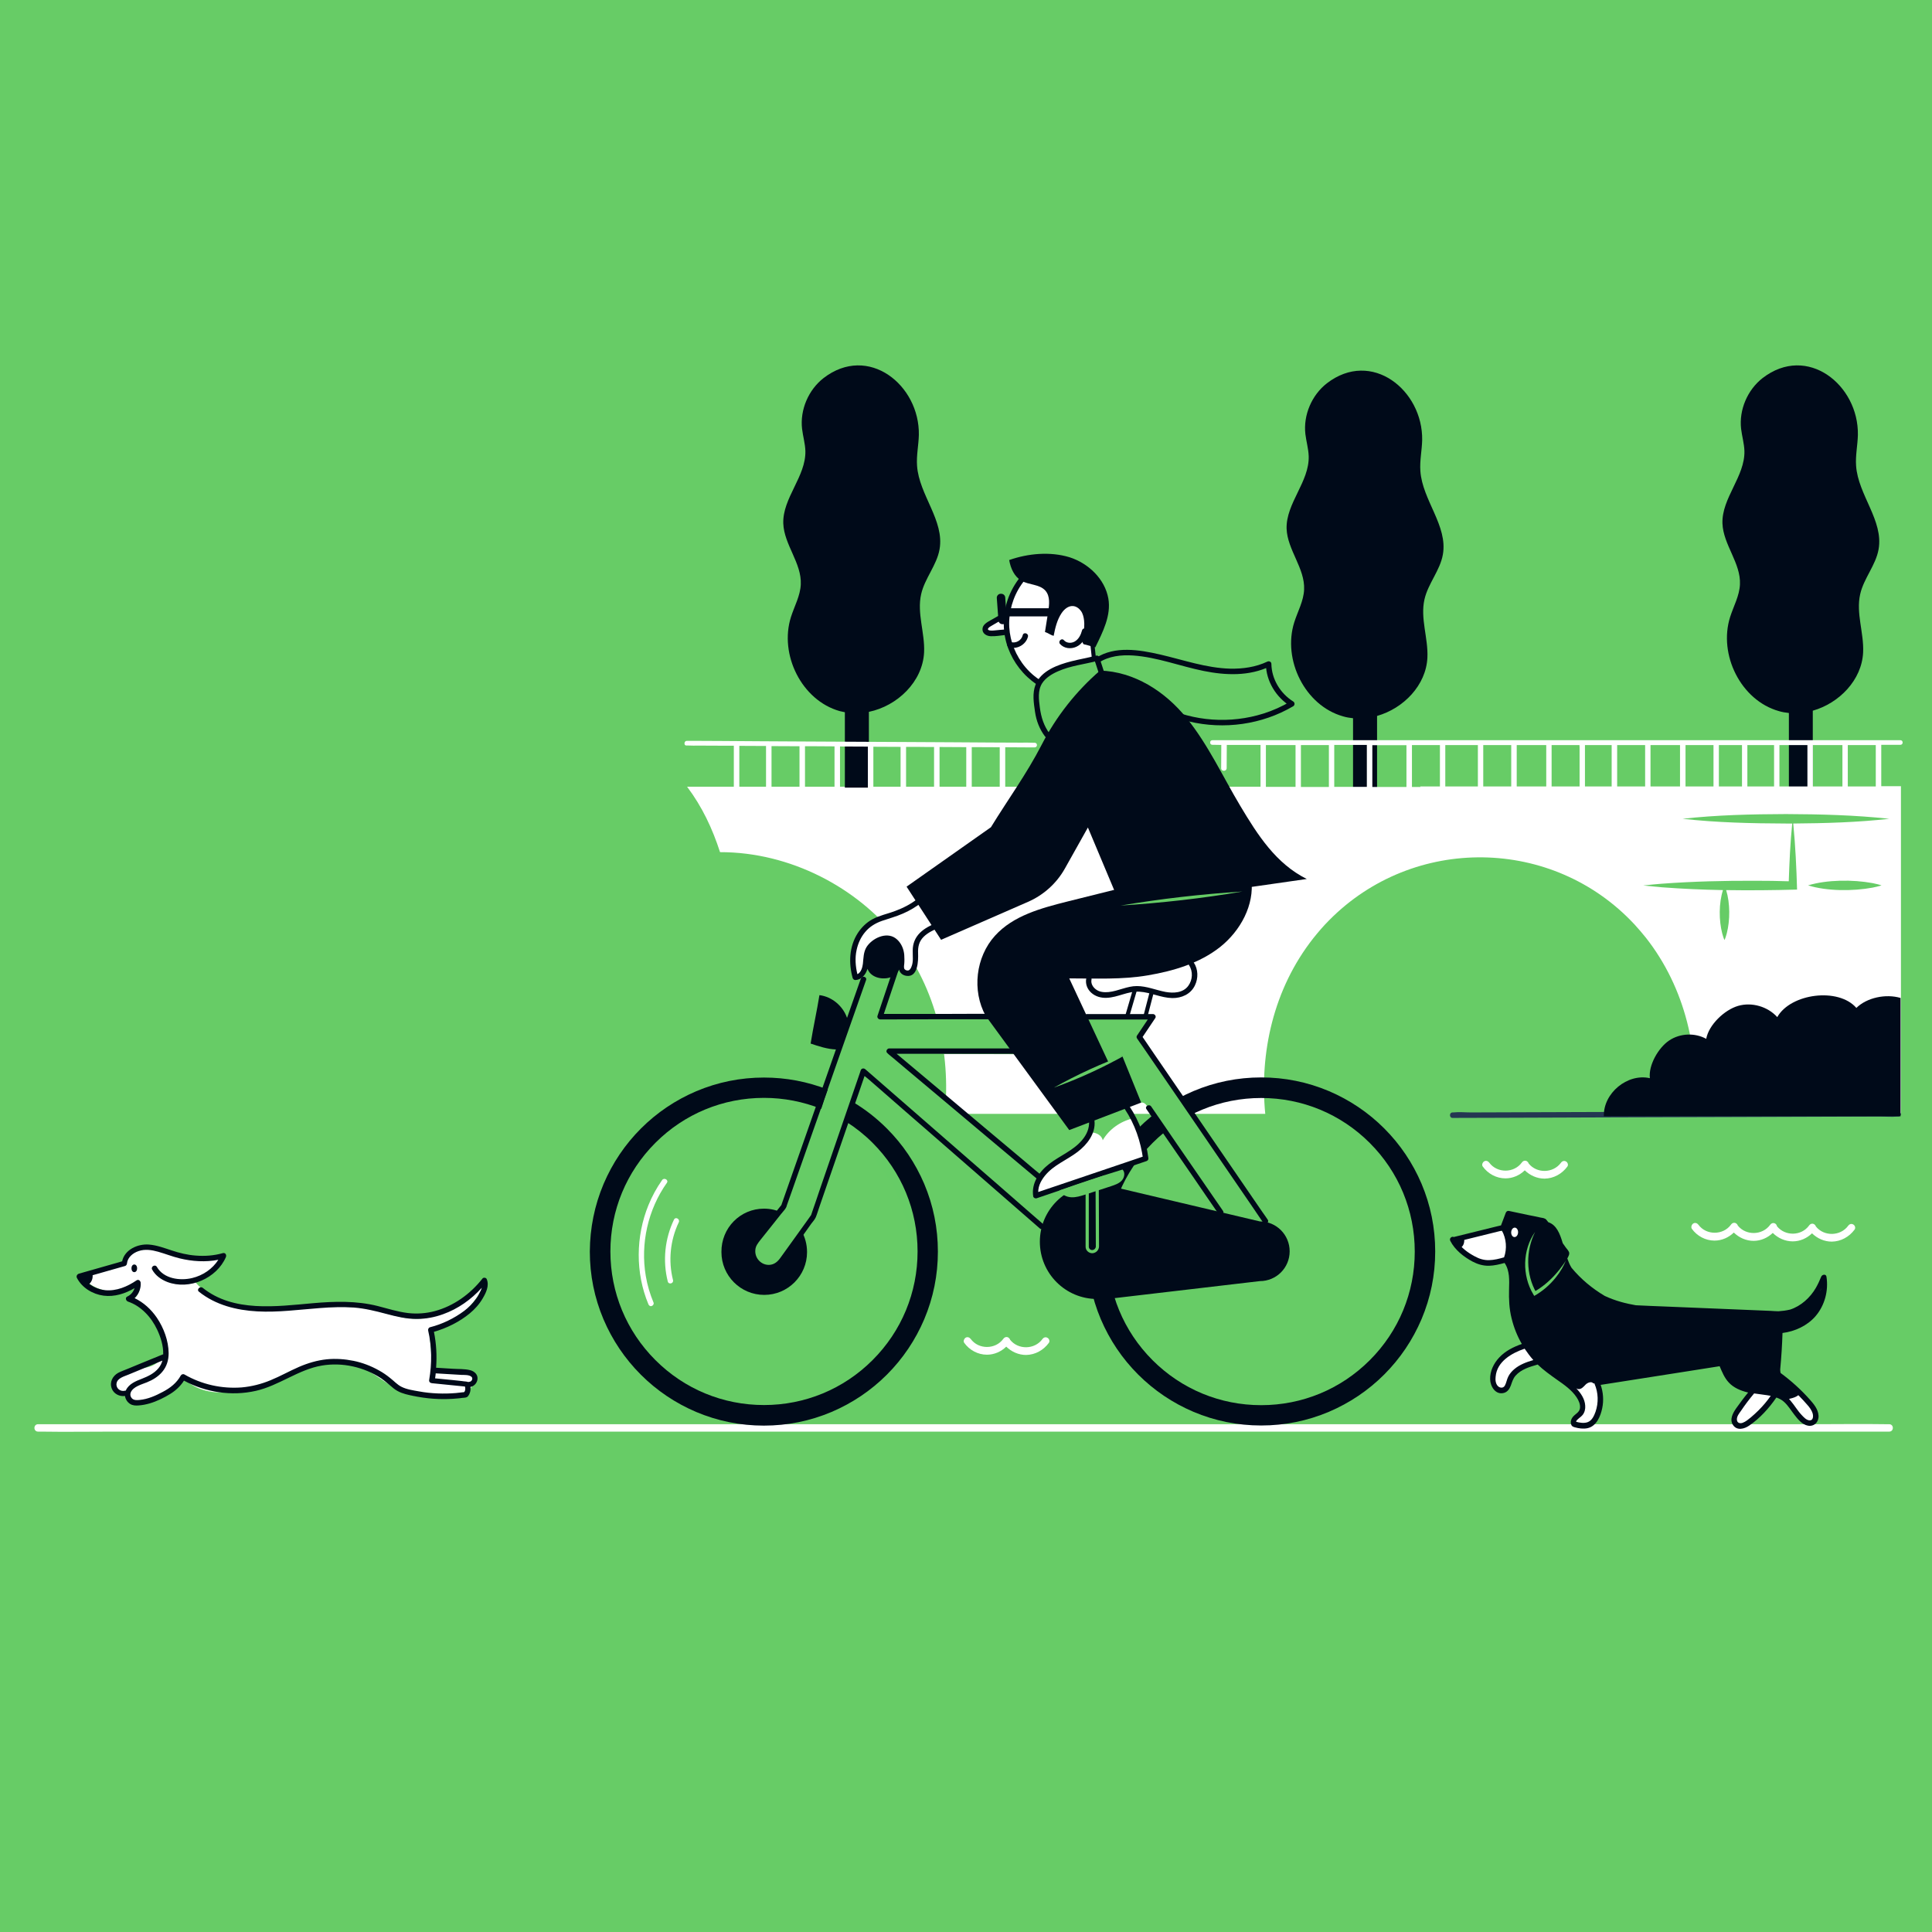 <?xml version="1.0" encoding="utf-8"?>
<!-- Generator: Adobe Illustrator 27.7.0, SVG Export Plug-In . SVG Version: 6.00 Build 0)  -->
<svg version="1.1" id="Layer_1" xmlns="http://www.w3.org/2000/svg" xmlns:xlink="http://www.w3.org/1999/xlink" x="0px" y="0px"
	 viewBox="0 0 1512 1512" style="enable-background:new 0 0 1512 1512;" xml:space="preserve">
<style type="text/css">
	.st0{fill:#67CC66;}
	.st1{fill:#000A19;}
	.st2{fill:#243752;}
	.st3{fill:#FFFFFF;}
	.st4{fill:#66CC66;}
</style>
<rect y="0" class="st0" width="1512" height="1512"/>
<g>
	<path class="st1" d="M1024.2,357c-0.2-5.8-1.9-11.5-2.6-17.3c-1.7-14.9,5-30.5,16.8-39.7c35-27,75.3,5.4,74.6,44.5
		c-0.2,8.1-2,16.1-1.4,24.2c1.6,22.8,21.6,42.8,17.6,65.3c-2.2,12.5-11.6,22.7-14.4,35.1c-3.4,14.9,3,30.3,2.3,45.5
		c-1,21.7-18.7,39.8-39.4,45.7v59h-18.8v-57.2c-2.7-0.3-5.3-0.7-7.9-1.5c-29.7-8.4-47.4-44.2-38.1-73.6c2.7-8.5,7.3-16.6,7.7-25.5
		c0.8-16.7-13.1-31.1-13.7-47.8C1006.4,393.8,1024.8,377,1024.2,357z"/>
</g>
<g>
	<g>
		<path class="st1" d="M1365.2,352.9c-0.2-5.8-1.9-11.5-2.6-17.3c-1.7-14.9,5-30.5,16.8-39.7c35-27,75.3,5.4,74.6,44.5
			c-0.2,8.1-2,16.1-1.4,24.2c1.6,22.8,21.6,42.8,17.6,65.3c-2.2,12.5-11.6,22.7-14.4,35.1c-3.4,14.9,3,30.3,2.3,45.5
			c-1,21.7-18.7,39.8-39.4,45.7v66.3H1400v-64.5c-2.7-0.3-5.3-0.7-7.9-1.5c-29.7-8.4-47.4-44.2-38.1-73.6c2.7-8.5,7.3-16.6,7.7-25.5
			c0.8-16.7-13.1-31.1-13.7-47.8C1347.4,389.7,1365.7,372.9,1365.2,352.9z"/>
		<g>
			<g>
				<path class="st2" d="M1485.6,869.5c-11.5,0-23,0.1-34.5,0.1c-27.8,0.1-55.6,0.2-83.4,0.3c-33.5,0.1-67,0.2-100.5,0.3
					c-29.1,0.1-58.3,0.2-87.4,0.3c-9.6,0-19.1,0.1-28.7,0.1c-4.4,0-9.3-0.5-13.7,0c-0.2,0-0.4,0-0.6,0c-2.7,0-2.7,4.3,0,4.3
					c11.5,0,23-0.1,34.5-0.1c27.8-0.1,55.6-0.2,83.4-0.3c33.5-0.1,67-0.2,100.5-0.3c29.1-0.1,58.3-0.2,87.4-0.3
					c9.6,0,19.1-0.1,28.7-0.1c4.4,0,9.3,0.5,13.7,0c0.2,0,0.4,0,0.6,0C1488.3,873.8,1488.3,869.5,1485.6,869.5L1485.6,869.5z"/>
			</g>
		</g>
		<path class="st3" d="M537.8,615.8c11.6,15.4,19.8,32.7,25.7,51.1c55.1-0.1,107.5,27.9,138.5,67.5c31,39.6,42,89.5,37.5,137.3h45.7
			h29.9h175.1c-4.6-47.8,6.4-97.7,37.5-137.3c3.9-4.9,8-9.7,12.5-14.2c66.1-66.9,175.1-65.5,239.1,3.4c3.1,3.4,6.1,6.9,8.9,10.4
			c31,39.6,42,89.5,37.5,137.3h162v-256h-15.4c0-1,0-1.9,0-2.9c0-9.8,0-19.7,0-29.5c0.2,0,0.4,0,0.5,0c4.8,0,9.7,0,14.5,0
			c2.3,0,2.3-3.6,0-3.6c-0.3,0-0.6,0-0.9,0c-7-0.1-14,0-20.9,0c-14.8,0-29.5,0-44.3,0c-20.5,0-41.1,0-61.6,0c-24.2,0-48.5,0-72.7,0
			c-26.2,0-52.3,0-78.5,0c-25.7,0-51.5,0-77.2,0c-23.6,0-47.2,0-70.8,0c-19.3,0-38.7,0-58,0c-13,0-26.1,0-39.1,0
			c-4.8,0-9.7,0-14.5,0c-2.3,0-2.3,3.6,0,3.6c0.3,0,0.6,0,0.9,0c2,0,4.1,0.1,6.1,0.1c0,6.1-0.1,12.1-0.1,18.2c0,2.7,4.2,2.7,4.3,0
			c0-6.1,0.1-12.1,0.1-18.2c3.5,0,7.1,0,10.6,0c5.3,0,10.5,0,15.8,0c0,1.3,0,2.6,0,3.9c0,9.6,0,19.2,0,28.8H815.1h-21.5H537.8z
			 M1013.9,586.8c0,9.7,0,19.3,0,29h-23.2c0-1,0-2.1,0-3.1c0-9.9,0-19.7,0-29.6c7.7,0,15.5,0,23.2,0
			C1013.9,584.3,1013.9,585.6,1013.9,586.8z M1069.7,586.8c0,9.7,0,19.3,0,29h-25.5c0-1.1,0-2.2,0-3.3c0-9.8,0-19.7,0-29.5
			c8.5,0,17,0,25.5,0C1069.7,584.3,1069.7,585.6,1069.7,586.8z M1100.7,586.2c0,9.9,0,19.8,0,29.7H1074c0-1.1,0-2.2,0-3.3
			c0-9.8,0-19.6,0-29.4c0.9,0,1.7,0,2.6,0c8,0,16.1,0,24.1,0C1100.7,584.1,1100.7,585.1,1100.7,586.2z M1156.6,586.2
			c0,9.8,0,19.5,0,29.3h-25.5c0-1.2,0-2.4,0-3.6c0-9.6,0-19.2,0-28.8c6.1,0,12.1,0,18.2,0c2.4,0,4.9,0,7.3,0
			C1156.6,584.1,1156.6,585.1,1156.6,586.2z M1182.7,586.2c0,9.8,0,19.5,0,29.3h-21.9c0-1.2,0-2.4,0-3.6c0-9.6,0-19.2,0-28.8
			c7.3,0,14.6,0,21.9,0C1182.7,584.1,1182.7,585.2,1182.7,586.2z M1210.1,586.2c0,9.8,0,19.5,0,29.3H1187c0-1.2,0-2.4,0-3.6
			c0-9.6,0-19.2,0-28.8c7.7,0,15.4,0,23.1,0C1210.1,584.1,1210.1,585.2,1210.1,586.2z M1236.2,586.2c0,9.8,0,19.5,0,29.3h-21.9
			c0-1.2,0-2.4,0-3.6c0-9.6,0-19.2,0-28.8c4.5,0,8.9,0,13.4,0c2.8,0,5.6,0,8.4,0C1236.2,584.1,1236.2,585.2,1236.2,586.2z
			 M1261.3,586.2c0,9.8,0,19.5,0,29.3h-20.9c0-1.2,0-2.4,0-3.6c0-9.6,0-19.2,0-28.8c7,0,13.9,0,20.9,0
			C1261.3,584.1,1261.3,585.1,1261.3,586.2z M1314.8,586.2c0,9.8,0,19.5,0,29.3h-23.1c0-1.2,0-2.4,0-3.6c0-9.6,0-19.2,0-28.8
			c4.4,0,8.8,0,13.3,0c3.3,0,6.6,0,9.8,0C1314.8,584.1,1314.8,585.2,1314.8,586.2z M1363.3,586.9c0,9.5,0,19,0,28.6h-18.1
			c0-1.2,0-2.4,0-3.6c0-9.6,0-19.2,0-28.8c6,0,12.1,0,18.1,0C1363.3,584.4,1363.3,585.6,1363.3,586.9z M1388.4,586.9
			c0,9.5,0,19.1,0,28.6h-20.9c0-1,0-1.9,0-2.9c0-9.8,0-19.7,0-29.5c2.7,0,5.4,0,8.2,0c4.2,0,8.5,0,12.7,0
			C1388.4,584.3,1388.4,585.6,1388.4,586.9z M1414.5,586.9c0,9.5,0,19,0,28.6h-21.9c0-1,0-1.9,0-2.9c0-9.8,0-19.7,0-29.5
			c7.3,0,14.6,0,21.9,0C1414.5,584.4,1414.5,585.6,1414.5,586.9z M1441.9,586.9c0,9.5,0,19.1,0,28.6h-23.1c0-1,0-1.9,0-2.9
			c0-9.8,0-19.7,0-29.5c5,0,9.9,0,14.9,0c2.7,0,5.5,0,8.2,0C1441.9,584.4,1441.9,585.6,1441.9,586.9z M1468,615.5h-21.9
			c0-1,0-1.9,0-2.9c0-9.8,0-19.7,0-29.5c7.3,0,14.6,0,21.9,0c0,1.3,0,2.6,0,3.9C1468,596.5,1468,606,1468,615.5z M1319.1,615.5
			c0-1.2,0-2.4,0-3.6c0-9.6,0-19.2,0-28.8c7.3,0,14.6,0,21.9,0c0,1.1,0,2.1,0,3.2c0,9.7,0,19.5,0,29.2H1319.1z M1265.6,615.5
			c0-1.2,0-2.4,0-3.6c0-9.6,0-19.2,0-28.8c7.3,0,14.6,0,21.9,0c0,1,0,2.1,0,3.1c0,9.8,0,19.5,0,29.3H1265.6z M1111.5,615.5l0.2,0.4
			h-6.7c0-1.3,0-2.6,0-4c0-9.6,0-19.2,0-28.8c7.3,0,14.6,0,21.9,0c0,1,0,2.1,0,3.1c0,9.8,0,19.5,0,29.3h-2.9H1111.5z M1018.1,615.8
			c0-1.1,0-2.2,0-3.3c0-9.8,0-19.6,0-29.4c7.3,0,14.6,0,21.9,0c0,1.3,0,2.5,0,3.8c0,9.7,0,19.3,0,29H1018.1z"/>
		<g>
			<path class="st4" d="M1286,693c4.9-0.6,9.8-1,14.6-1.4c24.4-1.8,48.8-2.4,73.2-2.3c8.7,0,17.4,0.1,26.1,0.4
				c0.5-15.1,1.2-30.2,2.7-45.2c-1.6,0-3.3,0-4.9,0c-27-0.1-54-0.7-80.9-3.7c26.8-3,53.9-3.6,80.9-3.7c27,0.1,54,0.8,80.9,3.7
				c-25,2.8-50.1,3.5-75.2,3.7c1.7,17.2,2.5,34.5,3,51.7c-18.5,0.5-37,0.7-55.5,0.4c3.2,10.4,3.1,23.7,0.5,33.8
				c-0.5,1.8-1,3.6-1.8,5.3c-0.8-1.7-1.3-3.5-1.8-5.3c-2.6-10.1-2.7-23.4,0.6-33.8c-15.9-0.3-31.9-1-47.8-2.2
				C1295.7,693.9,1290.8,693.5,1286,693z"/>
			<path class="st4" d="M1465.3,691.1c2.4,0.5,4.8,1,7.2,1.8c-2.4,0.8-4.8,1.3-7.2,1.8c-15.3,2.8-35.5,2.8-50.3-1.8
				C1429.9,688.4,1450.1,688.3,1465.3,691.1z"/>
		</g>
		<path class="st1" d="M1291.2,843.8c-1.2-10.1,6.6-23.8,15.1-29.5c8.5-5.7,20.1-6.2,29-1.3c2-11,14.3-22.7,25-25.8
			c10.7-3.1,23.1,0.5,30.6,8.8c10.5-18.6,47.9-23.4,61.9-7.2c8.3-8.1,23-11.2,34.6-7.8v92.6h-232.2
			C1254.6,855.6,1273.6,839.8,1291.2,843.8z"/>
	</g>
	<path class="st1" d="M630.3,352.9c-0.2-5.8-1.9-11.5-2.6-17.3c-1.7-14.9,5-30.5,16.8-39.7c35-27,75.3,5.4,74.6,44.5
		c-0.2,8.1-2,16.1-1.4,24.2c1.6,22.8,21.6,42.8,17.6,65.3c-2.2,12.5-11.6,22.7-14.4,35.1c-3.4,14.9,3,30.3,2.3,45.5
		c-1.1,23-20.9,42-43.2,46.6v59.3h-18.8v-59c-1.4-0.3-2.7-0.6-4.1-0.9c-29.7-8.4-47.4-44.2-38.1-73.6c2.7-8.5,7.3-16.6,7.7-25.5
		c0.8-16.7-13.1-31.1-13.7-47.8C612.4,389.7,630.8,372.9,630.3,352.9z"/>
	<path class="st3" d="M537.5,579.8c2.4,0,4.8,0,7.3,0c6.6,0,13.2,0.1,19.8,0.1c9.8,0.1,19.5,0.1,29.3,0.2
		c11.9,0.1,23.8,0.1,35.7,0.2c13.1,0.1,26.2,0.1,39.3,0.2c13.2,0.1,26.3,0.1,39.5,0.2c12.3,0.1,24.6,0.1,36.8,0.2
		c10.4,0.1,20.8,0.1,31.1,0.2c7.5,0,14.9,0.1,22.4,0.1c3.5,0,7.1-0.1,10.6,0.1c0.2,0,0.3,0,0.5,0c2.3,0,2.3,3.6,0,3.6
		c-2.4,0-4.8,0-7.3,0c-5.3,0-10.5-0.1-15.8-0.1c0,9.6,0,19.1,0,28.7c0,1.4,0,2.8,0,4.3c0,2.7-4.3,2.7-4.3,0c0-10,0-20,0-30
		c0-1,0-2,0-3c-7.3,0-14.6-0.1-21.9-0.1c0,9.6,0,19.2,0,28.8c0,1.4,0,2.8,0,4.3c0,2.7-4.3,2.7-4.3,0c0-10,0-20,0-30c0-1,0-2.1,0-3.1
		c-1,0-1.9,0-2.9,0c-6,0-12-0.1-18-0.1c0,9.7,0,19.3,0,29c0,1.4,0,2.8,0,4.3c0,2.7-4.3,2.7-4.3,0c0-10,0-20,0-30c0-1.1,0-2.2,0-3.3
		c-4.5,0-9,0-13.5-0.1c-2.8,0-5.6,0-8.4,0c0,9.6,0,19.1,0,28.7c0,1.4,0,2.8,0,4.3c0,2.7-4.3,2.7-4.3,0c0-10,0-20,0-30c0-1,0-2,0-3
		c-7.1,0-14.2-0.1-21.3-0.1c0,9.9,0,19.9,0,29.8c0,1.4,0,2.8,0,4.3c0,2.7-4.3,2.7-4.3,0c0-10,0-20,0-30c0-1.4,0-2.8,0-4.2
		c-0.4,0-0.7,0-1.1,0c-6.9,0-13.8-0.1-20.7-0.1c0,10,0,20,0,29.9c0,1.4,0,2.8,0,4.3c0,2.7-4.3,2.7-4.3,0c0-10,0-20,0-30
		c0-1.4,0-2.8,0-4.3c0,0,0,0,0,0c-4.8,0-9.7-0.1-14.5-0.1c-2.9,0-5.7,0-8.6,0c0,0.1,0,0.1,0,0.2c0,10,0,20,0,30c0,1.4,0,2.8,0,4.3
		c0,2.7-4.3,2.7-4.3,0c0-10,0-20,0-30c0-1.4,0-2.8,0-4.3c0-0.1,0-0.1,0-0.2c-7.3,0-14.6-0.1-21.9-0.1c0,0.1,0,0.2,0,0.2
		c0,10,0,20,0,30c0,1.4,0,2.8,0,4.3c0,2.7-4.3,2.7-4.3,0c0-10,0-20,0-30c0-1.4,0-2.8,0-4.3c0-0.1,0-0.2,0-0.3c-7,0-14-0.1-20.9-0.1
		c0,0.1,0,0.3,0,0.4c0,10,0,20,0,30c0,1.4,0,2.8,0,4.3c0,2.7-4.3,2.7-4.3,0c0-10,0-20,0-30c0-1.4,0-2.8,0-4.3c0-0.2,0-0.3,0-0.5
		c-1.3,0-2.6,0-3.9,0c-7.5,0-14.9-0.1-22.4-0.1c-3.5,0-7.1,0.1-10.6-0.1c-0.2,0-0.3,0-0.5,0C535.2,583.4,535.2,579.8,537.5,579.8z"
		/>
</g>
<path class="st4" d="M688.5,793.5l12.1-40.8l-19.9-0.4l-64.7,190.8l-23.4,25.8c-5.1,5.6-4.5,14.4,1.4,19.2l0,0
	c6.6,5.4,16.5,3.7,20.9-3.7l19.6-32.9l42.8-114.6l142.4,126.7l25.9-22L696,824.7l121.7,0.4l-33.9-29.4L688.5,793.5z"/>
<path class="st3" d="M1369.7,1111.5c-2.4,2.2-5.5,4.3-8.6,3.4c-3-1-4.3-4.7-3.7-7.8c0.6-3.1,2.7-5.7,4.7-8.1c2.8-3.5,5.7-7,8.5-10.4
	c1-1.3,2.2-2.6,3.9-2.8c1.5-0.2,2.9,0.8,4.2,1.6c1.4,0.9,7.2,2.4,7.9,3.6c1.1,2.1-2.2,4.9-3.4,6.5
	C1379,1102.5,1374.5,1107.2,1369.7,1111.5z"/>
<path class="st3" d="M1419.2,1103.8c1.4,2.6,2.5,6.2,0.4,8.4c-1.5,1.6-4.1,1.7-6.1,0.8s-3.5-2.6-5-4.2c-3.2-3.6-6.4-7.1-9.5-10.7
	c-0.4-0.5-0.9-1.1-0.7-1.8c0.1-0.3,0.4-0.5,0.6-0.7c4.5-3.6,6.9-7.3,11.9-2.9C1414.2,1095.8,1417,1099.7,1419.2,1103.8z"/>
<path class="st3" d="M1203.3,1064.7c-10.5,2-19.8,9.5-24,19.3c-0.4,1-0.8,2-1.5,2.7c-1.7,1.8-4.8,1.4-6.6-0.2
	c-1.8-1.6-2.5-4.2-2.7-6.6c-0.4-5.9,1.8-11.9,6.1-16c1.5-1.5,3.2-2.7,5-3.9c3-2.2,10-8.2,14-7.5
	C1197.5,1053.2,1201.1,1061.5,1203.3,1064.7z"/>
<path class="st3" d="M1252,1101.3c-1.4,7.1-6.8,13.5-13.8,15.1c-1.5,0.3-3.1,0.4-4.5-0.1s-2.7-1.8-2.9-3.3c-0.3-1.9,1.1-3.6,2.5-4.8
	c1.4-1.2,3.1-2.2,4.1-3.9c1.4-2.3,0.9-5.3-0.3-7.7s-3-4.4-4.4-6.7c-0.7-1.2-1.4-2.5-1.5-3.8c-0.2-2.3,1.3-4.5,2.9-6.1
	c4.1-4.1,11-4.7,14.2,0.9C1251.6,1086.8,1253.4,1094.6,1252,1101.3z"/>
<path class="st3" d="M1178.9,982.1c-0.3,1.2-0.7,2.4-1.6,3.1c-0.8,0.6-1.8,0.8-2.7,1c-7.2,1.3-14.7,1.4-21.5-1
	c-6.9-2.5-12.9-7.6-16-14.2c0,0,29.9-7.5,32.7-8C1181.1,961.2,1181.2,972.8,1178.9,982.1z"/>
<path class="st3" d="M152,1002.3c10.5-3.3,19.4-11.5,23.6-21.7c-7.7,7.1-19.8,6.1-29.8,2.9c-10-3.2-19.9-8-30.3-7.2
	c-8.1,0-12.8,3.5-17.9,9.1c-1.4,1.5-2.8,3-4.5,4.1c-1.8,1.2-4,1.8-6.1,2.4c-2.3,0.6-22.1,8.6-23.9,6.2c10.5,13.8,32.4,17,46.3,6.7
	c0.9,5.6-2.5,11.6-7.8,13.7c9.3,5.4,18.9,11.3,24.3,20.5c5.4,9.3,4.6,23.1-4.6,28.7c-5,3.1-11.3,3.1-17.1,4s-12.2,3.7-14,9.4
	s5.7,12.5,10,8.5c-3.9,5.1,5.7,9.8,12,8.5c12.4-2.6,24-9.2,32.6-18.6c16.8,16.1,44.3,10.6,65.9,1.7s44.8-20.4,66.9-13.2
	c14.8,4.8,26,17.3,40.7,22.6c8.3,3,17.4,3.4,26.2,3.5c6.2,0,12.7-0.2,18.2-3.1c5.5-2.8,9.9-9,8.6-15.1c-10.9-1.4-21.8-2.8-32.6-4.3
	c-0.7-7.5-1.4-15-2.1-22.5c-0.2-2.4-0.4-5.1,0.8-7.2c1.6-2.8,5-3.9,8.1-5c15.1-5.5,27.7-17.7,33.6-32.7
	c-14.1,13.1-30,26.1-49.2,27.7c-14.8,1.2-29-5.1-43.5-8c-23.7-4.7-48.1,0-72.3,0.4C189.9,1024.5,167.1,1021.2,152,1002.3z"/>
<path class="st1" d="M597.9,945.9c5,0,9.7,1.1,14,3.1c-0.1,0.1-0.2,0.2-0.3,0.3c0,0.1-0.1,0.1-0.1,0.2c-0.6-0.4-1.5-0.4-2.1,0.3
	c-3.7,4.2-7.5,8.2-10.9,12.7c-2,2.6-4,5.4-5.3,8.5c-1.3,1.6-2.2,3.3-2.5,5.4c-0.1,0.4-0.1,0.8-0.1,1.3c-1.3,4.5,0.7,9.7,4.7,11.7
	c1.3,1.2,2.8,2,4.5,2.5c0.5,0.4,1.1,0.6,1.6,0.4c0,0,0.1,0,0.1,0c1.7,0.1,3.4-0.1,5.2-1c0.5-0.2,0.8-0.8,0.9-1.4
	c0.7-0.5,1.4-1,2-1.6c0,0,0.1,0,0.1-0.1c0.2-0.1,0.5-0.2,0.7-0.4c0.2-0.2,0.5-0.5,0.7-0.7c2.8-2.5,5-5.5,6.9-8.6
	c0.3-0.5,0.3-1,0.2-1.4c0.6-0.8,1.2-1.5,1.8-2.3c0.9-1.1,1.8-2.2,2.7-3.3c0.5-0.7,0.5-1.4,0.3-2c1.3-1.5,2.6-3,3.8-4.5
	c0.5-0.6,0.5-1.3,0.3-1.9c2.9,4.9,4.5,10.7,4.5,16.8c0,18.5-15,33.5-33.5,33.5c-18.5,0-33.5-15-33.5-33.5
	C564.4,960.9,579.4,945.9,597.9,945.9z"/>
<g>
	<path class="st4" d="M690.9,902.3c12.7,14.3,21.6,31.7,26.3,50.2c4.7,18.7,5.1,38.3,1.1,57.2c-2.2,10.5-6,20.7-11.1,30.2
		c-2.6,4.8-9.9,0.5-7.3-4.3c8.4-15.7,12.5-33.3,12.7-51c0.1-17.6-3.6-35.4-11.2-51.2c-4.3-9.1-9.9-17.6-16.5-25.1
		c-1.5-1.7-1.7-4.3,0-6C686.5,900.7,689.4,900.6,690.9,902.3L690.9,902.3z"/>
</g>
<g>
	<g>
		<g>
			<path class="st3" d="M29.8,1114.6c13,0,26,0,39,0c35,0,70.1,0,105.1,0c52.1,0,104.3,0,156.4,0c63.2,0,126.4,0,189.5,0
				c69.7,0,139.3,0,209,0c69.8,0,139.7,0,209.5,0c65.6,0,131.1,0,196.7,0c55,0,110.1,0,165.1,0c39.9,0,79.7,0,119.6,0
				c18.7,0,37.5-0.3,56.3,0c0.8,0,1.6,0,2.5,0c3.8,0,3.8,5.8,0,5.8c-13,0-26,0-39,0c-35,0-70.1,0-105.1,0c-52.1,0-104.3,0-156.4,0
				c-63.2,0-126.4,0-189.5,0c-69.7,0-139.3,0-209,0c-69.8,0-139.7,0-209.5,0c-65.6,0-131.1,0-196.7,0c-55,0-110.1,0-165.1,0
				c-39.9,0-79.7,0-119.6,0c-18.7,0-37.5,0.3-56.3,0c-0.8,0-1.6,0-2.5,0C26,1120.4,26,1114.6,29.8,1114.6L29.8,1114.6z"/>
		</g>
	</g>
	<path class="st4" d="M878.8,863.5c3.4,5.4,6.2,11.1,8.3,17.1c-4.8,1.2-9.1,3.8-13.2,6.5c-4.1,2.7-7.7,6.5-9.4,11.1
		c-1.6-2.2-3-3.7-5.2-5.3c-2.2-1.7-4.9-2.7-7.6-2.3c3.3-6.1,3.4-13.6,0.7-19.9c1.5-0.2,3.6-1.5,5-2.1
		C864.4,866,872.5,867.5,878.8,863.5z"/>
	<g>
		<path class="st1" d="M472.4,926.5c6.9-16.2,16.7-30.8,29.2-43.3c12.5-12.5,27.1-22.3,43.3-29.2c16.8-7.1,34.6-10.7,53-10.7
			c17.3,0,34,3.2,49.9,9.4c-1.8,5-3.5,10-5.1,15.1c-14.1-5.6-29.2-8.6-44.8-8.6c-32.1,0-62.3,12.5-85,35.2
			c-22.7,22.7-35.2,52.9-35.2,85c0,32.1,12.5,62.3,35.2,85c22.7,22.7,52.9,35.2,85,35.2c32.1,0,62.3-12.5,85-35.2
			c22.7-22.7,35.2-52.9,35.2-85c0-32.1-12.5-62.3-35.2-85c-6.3-6.3-13.2-11.8-20.6-16.5l5.3-15.4c9.6,5.7,18.5,12.7,26.5,20.7
			c12.5,12.5,22.3,27.1,29.2,43.3c7.1,16.8,10.7,34.6,10.7,53c0,18.4-3.6,36.2-10.7,53c-6.9,16.2-16.7,30.8-29.2,43.3
			c-12.5,12.5-27.1,22.3-43.3,29.2c-16.8,7.1-34.6,10.7-53,10.7c-18.4,0-36.2-3.6-53-10.7c-16.2-6.9-30.8-16.7-43.3-29.2
			c-12.5-12.5-22.3-27.1-29.2-43.3c-7.1-16.8-10.7-34.6-10.7-53C461.7,961.1,465.3,943.3,472.4,926.5z"/>
	</g>
	<g>
		<g>
			<path class="st1" d="M934,1104.9c-16.2-6.9-30.8-16.7-43.3-29.2c-12.5-12.5-22.3-27.1-29.2-43.3c-7.1-16.8-10.7-34.6-10.7-53
				c0-18.4,3.6-36.2,10.7-53c6.9-16.2,16.7-30.8,29.2-43.3c12.5-12.5,27.1-22.3,43.3-29.2c16.8-7.1,34.6-10.7,53-10.7
				s36.2,3.6,53,10.7c16.2,6.9,30.8,16.7,43.3,29.2c12.5,12.5,22.3,27.1,29.2,43.3c7.1,16.8,10.7,34.6,10.7,53
				c0,18.4-3.6,36.2-10.7,53c-6.9,16.2-16.7,30.8-29.2,43.3c-12.5,12.5-27.1,22.3-43.3,29.2c-16.8,7.1-34.6,10.7-53,10.7
				S950.8,1112,934,1104.9z M902,894.5c-22.7,22.7-35.2,52.9-35.2,85c0,32.1,12.5,62.3,35.2,85c22.7,22.7,52.9,35.2,85,35.2
				c32.1,0,62.3-12.5,85-35.2c22.7-22.7,35.2-52.9,35.2-85c0-32.1-12.5-62.3-35.2-85c-22.7-22.7-52.9-35.2-85-35.2
				C954.9,859.3,924.7,871.8,902,894.5z"/>
		</g>
	</g>
	<g>
		<path class="st3" d="M810.1,935.4c2.6-11.2,10.8-20.3,20.3-26.6c4.6-3.1,9.6-5.7,13.9-9.1s8.1-8,9.3-13.4c4-0.2,8.7,2.1,9.4,6.1
			c4.8-8.5,13.9-14.9,23.5-17.1c5.1,9.8,8.8,20.2,9.5,31.3C867.6,915.1,838,925,810.1,935.4z"/>
	</g>
	<g>
		<path class="st3" d="M722.9,700.2c-7.7,8.1-18.9,11.7-29.3,15.9c-10.3,4.3-21.1,10.4-25.2,20.8c-2.8,7.1-2,15-0.5,22.5
			c0.4,1.7,0.8,3.4,1.9,4.7c1.1,1.3,3.1,2,4.6,1.2c2.6-6.8,2.4-14.5,5.1-21.3c2.6-6.8,10.1-12.9,16.8-10.2c3.7,1.5,6,5.3,7.1,9.2
			c1.1,3.9,1.1,7.9,1.7,11.9c0.3,1.9,0.8,3.9,2.3,5c3,2.3,7.5-0.6,8.6-4.2c1.1-3.6,0.2-7.5,0.3-11.2c0.2-9.9,8.7-19,18.5-20
			C729.2,717.6,725.7,708.7,722.9,700.2z"/>
	</g>
	<g>
		<path class="st3" d="M800.8,451.3c-4.8,5.2-8.4,11.4-10.5,18.2c-1,3.3-1.7,6.9-3.8,9.7c-2.2,2.9-5.7,4.4-8.7,6.4c-3,2-6,5-5.9,8.6
			c4.8,1.4,10,1.7,14.9,1c2.8,7.1,5.8,14.3,9.7,20.9c3.9,6.6,8.8,12.7,15.2,16.8c12.5-9.4,27.9-15.3,43.4-17.3
			c-2.1-11.6,2.2-24.3-0.7-35.7c-2.7-10.7-11-19.4-20.9-24.3C823.6,450.8,811.8,450.5,800.8,451.3z"/>
	</g>
	<g>
		<path class="st4" d="M846.8,797.9c-0.4-0.8-0.9-1.5-1.3-2.3h56.2c-3,5.8-6.5,11.4-10.6,16.6c-1.3,1.6,13.6,19.4,15.2,21.4
			c3.7,4.6,39.7,58.4,57.4,82.5c10.2,13.8,19.9,28,29.1,42.6c-6.7,2.2-14,1.4-21,0.6c-3-0.4-6.1-0.7-8.8-2.3
			c-2.5-1.5-4.4-3.8-6.1-6.1c-8.1-10.6-15.8-21.5-23.1-32.6c-11.7-17.8-22.7-36.4-36.2-52.9c-0.6-0.8-1.3-1.6-2.2-2.1
			c-0.8-0.4-1.6-0.5-2.4-0.5c-13.6-1.1-26,6.7-37.4,14.2c0.1-0.1,1.8-11.7,2.1-13.2c1.3-5.2,1.9-10.8,2.2-16.1
			c0.8-17.4-5.6-34.3-13.3-49.9L846.8,797.9z"/>
	</g>
	<g>
		<g>
			<path class="st1" d="M860.9,524.8c-18.8,16.2-34.4,36.1-45.7,58.1c-11.8,22.9-26.2,42.5-39.7,64.5l-66,46.5l27,41.6l68-29.7
				c12.2-5.3,22.4-14.5,28.9-26.1l18-32.1l25.7,61.2l145.6-20.9c-24.1-12-38.3-34.2-52.1-57.3s-25.1-47.8-42-68.7
				C911.8,541.1,887.7,525.6,860.9,524.8z"/>
		</g>
		<g>
			<path class="st1" d="M789.8,438.3c1.1,6.4,4,13,9.6,16.2c5.9,3.4,14.1,2.6,18.7,7.7c3.9,4.4,3.1,11,2.2,16.7
				c-0.8,5.2-1.7,10.4-2.5,15.7c2.4,0.7,4.3,2.4,6.8,3c1.2-6.2,2.7-12.6,6.3-17.9c2-2.9,5.1-5.6,8.7-5.4c2.6,0.1,4.9,1.8,6.4,3.9
				s2.1,4.8,2.4,7.3c0.4,3.5,0.1,7.1-0.7,10.6c-0.7,2.7-1.6,6.1,0.4,8.1c2.9,0.5,6.2,1.8,9.1,2.4c5.9-12,12.5-25,10.2-38.2
				c-2.7-15.3-15.6-27.6-30.4-32.3C821.9,431.5,804.5,433.1,789.8,438.3z"/>
		</g>
		<g>
			<g>
				<path class="st1" d="M802.1,453.9c-7.6,9.1-11.9,20.8-12.3,32.7c-0.3,11.5,3.3,22.7,10,32.1c3.7,5.2,8.3,9.7,13.6,13.2
					c2.3,1.5,0.1,5.2-2.1,3.7c-10.3-6.9-18.1-16.9-22.4-28.5c-4.4-12-4.4-25.3-0.4-37.4c2.3-6.9,5.9-13.2,10.5-18.8
					C800.8,448.8,803.8,451.8,802.1,453.9L802.1,453.9z"/>
			</g>
		</g>
		<g>
			<g>
				<path class="st1" d="M788.3,483.1c-2.6,1.3-5.2,2.6-7.8,4c-1.4,0.8-2.7,1.6-4.1,2.4c-1,0.6-2.2,1.2-2.9,2.1
					c-1.7,2.3,3.6,1.9,4.5,1.8c3-0.3,6.1-0.6,9.1-0.8c2.7-0.3,2.7,4,0,4.3c-3.8,0.4-7.9,1.2-11.8,1c-3.1-0.1-6.5-2-6.4-5.5
					c0-3.5,3.6-5.4,6.2-6.9c3.6-2.1,7.2-4.1,11-5.9C788.6,478.3,790.8,482,788.3,483.1L788.3,483.1z"/>
			</g>
		</g>
		<g>
			<g>
				<path class="st1" d="M790.8,502.4c4.1,1.4,8.6-1.1,9.6-5.3c0.6-2.7,4.7-1.5,4.1,1.1c-1.5,6.3-8.7,10.4-14.9,8.3
					C787.1,505.7,788.2,501.6,790.8,502.4L790.8,502.4z"/>
			</g>
		</g>
		<g>
			<g>
				<path class="st1" d="M850.9,494.5c-1.2,4.8-3.9,9.6-8.6,11.7c-4.2,1.9-9.5,1.4-12.7-2.2c-1.8-2,1.2-5,3-3
					c2.1,2.4,5.7,2.6,8.4,1.1c3.2-1.8,4.9-5.3,5.8-8.7C847.5,490.7,851.6,491.9,850.9,494.5L850.9,494.5z"/>
			</g>
		</g>
		<g>
			<path class="st1" d="M785.1,488.5l-0.4,0c-1.7,0.1-3.2-1.2-3.3-2.9l-1.3-17.6c-0.1-1.7,1.2-3.2,2.9-3.3l0.4,0
				c1.7-0.1,3.2,1.2,3.3,2.9l1.3,17.6C788.1,486.9,786.8,488.4,785.1,488.5z"/>
		</g>
		<g>
			<g>
				<line class="st1" x1="784.4" y1="479.1" x2="823.7" y2="479.1"/>
			</g>
			<g>
				<g>
					<path class="st1" d="M784.4,476c11.5,0,22.9,0,34.4,0c1.6,0,3.3,0,4.9,0c4.1,0,4.1,6.4,0,6.4c-11.5,0-22.9,0-34.4,0
						c-1.6,0-3.3,0-4.9,0C780.3,482.3,780.3,476,784.4,476L784.4,476z"/>
				</g>
			</g>
		</g>
		<g>
			<g>
				<path class="st1" d="M817.8,576.3c-4.3-5.7-6.8-12.3-7.8-19.3c-1-6.9-2.2-14.4,0.4-21.1c4.3-11.1,17.6-15.7,28.1-18.4
					c6.4-1.6,12.9-2.7,19.3-4.4c1.2-0.3,2.3,0.4,2.6,1.5c1.4,4.3,2.8,8.6,4.2,12.9c0.9,2.6-3.2,3.7-4.1,1.1
					c-1.4-4.3-2.8-8.6-4.2-12.9c0.9,0.5,1.7,1,2.6,1.5c-10.3,2.7-21.2,3.8-31,8.2c-4.6,2-9.5,5-12.3,9.3c-3.6,5.7-2.6,12.8-1.8,19.1
					c1,7.5,3.1,14.2,7.6,20.3C823.1,576.4,819.4,578.5,817.8,576.3L817.8,576.3z"/>
			</g>
		</g>
		<g>
			<g>
				<path class="st1" d="M856.4,503.2c0.4,3.7,0.8,7.4,1.2,11.1c0.2,2-3,2-3.2,0c-0.4-3.7-0.8-7.4-1.2-11.1
					C853,501.1,856.2,501.2,856.4,503.2L856.4,503.2z"/>
			</g>
		</g>
		<g>
			<g>
				<path class="st1" d="M857.7,514.9c14.8-9.6,33.9-6.4,50.1-2.7c18.2,4.2,36.1,10.6,54.9,11.1c10,0.2,20-1.2,29.1-5.5
					c1.4-0.7,3.2,0.1,3.2,1.8c0.2,11.9,7,23.1,17.1,29.4c1.3,0.8,1.4,2.8,0,3.7c-24.4,14.4-54.2,18.5-81.7,11.9
					c-7.8-1.9-15.4-4.6-22.7-8.2c-2.5-1.2-0.3-4.9,2.1-3.7c24.4,12,53.2,13.9,79.1,5.7c7.3-2.3,14.4-5.5,21-9.4c0,1.2,0,2.4,0,3.7
					c-11.3-7.1-19-19.6-19.2-33c1.1,0.6,2.1,1.2,3.2,1.8c-16.2,7.8-34.6,7.1-51.9,3.6c-18.4-3.7-36.4-10.8-55.2-12.1
					c-9.3-0.6-18.9,0.4-26.9,5.6C857.6,520.1,855.4,516.4,857.7,514.9L857.7,514.9z"/>
			</g>
		</g>
		<g>
			<path class="st1" d="M874,695.9c-12.8,3.2-25.7,6.4-38.5,9.6c-20.6,5.2-42.5,11-56.8,26.8c-15.1,16.6-18.2,43-7.3,62.7l65.4,89.4
				l56.3-21.5l-14.8-36.5l-10.6,5.4l-30.9-66.1c20.6,0,41.3,1.1,61.6-2.4c20.1-3.4,40.4-9.5,56.4-22.1c16-12.7,27.1-33,24.5-53.2"/>
		</g>
		<g>
			<g>
				<path class="st1" d="M856.6,877.5c0.8,9.8-5.8,18.3-13.3,24c-8.4,6.4-18.8,10.3-25.6,18.6c-3.4,4.2-5.9,9.6-5,15.1
					c-0.9-0.5-1.7-1-2.6-1.5c9.7-3.3,19.3-6.5,29-9.8c15.5-5.2,30.9-10.5,46.4-15.7c3.5-1.2,7.1-2.4,10.6-3.6
					c-0.5,0.9-1,1.7-1.5,2.6c-1.9-14-6.4-27.3-14.3-39.2c-1.5-2.3,2.2-4.4,3.7-2.1c8,12.1,12.8,25.8,14.7,40.2
					c0.2,1.2-0.3,2.2-1.5,2.6c-9.7,3.3-19.3,6.5-29,9.8c-15.5,5.2-30.9,10.5-46.4,15.7c-3.5,1.2-7.1,2.4-10.6,3.6
					c-1,0.3-2.4-0.4-2.6-1.5c-1.6-10.3,4.7-19.4,12.5-25.4c8.4-6.5,18.8-10.4,25.7-18.6c3.6-4.2,5.9-9.3,5.5-14.9
					C852.1,874.8,856.4,874.8,856.6,877.5L856.6,877.5z"/>
			</g>
		</g>
		<g>
			<g>
				<path class="st1" d="M854.2,766.8c-0.6,3,1.2,5.9,3.6,7.6c2.8,2.1,6.5,2.3,9.8,2c7.6-0.8,14.4-4.7,22.1-4.7
					c7.8,0,15,3.2,22.5,4.6c6.2,1.1,13.6,0.8,17.7-4.7c3.5-4.7,3.9-11.4,0.6-16.3c-1.5-2.3,2.1-4.4,3.7-2.1
					c3.6,5.3,3.7,12.4,0.9,18.1c-3.3,6.8-10.4,9.9-17.7,9.8c-8.9-0.2-16.9-4.5-25.7-5c-8.9-0.6-16.8,4.5-25.6,4.8
					c-4.4,0.2-8.8-1-12.1-4c-3.1-2.8-4.7-6.9-3.9-11.1C850.7,763,854.8,764.1,854.2,766.8L854.2,766.8z"/>
			</g>
		</g>
		<g>
			<g>
				<path class="st1" d="M850.8,793.6c15.1,0,30.1,0,45.2,0c2.1,0,4.2,0,6.3,0c1.5,0,2.8,1.8,1.8,3.2c-3.5,5.3-7.1,10.5-10.6,15.8
					c0-0.7,0-1.4,0-2.1c3.3,4.8,6.6,9.6,9.8,14.4c7.8,11.4,15.7,22.9,23.5,34.3c9.5,13.9,19,27.8,28.5,41.7
					c8.2,12,16.4,23.9,24.6,35.9c2.7,3.9,5.4,7.9,8.1,11.8c1.3,1.9,2.7,3.7,3.9,5.6c0.1,0.1,0.1,0.2,0.2,0.3
					c1.6,2.3-2.1,4.4-3.7,2.1c-3.3-4.8-6.6-9.6-9.8-14.4c-7.8-11.4-15.7-22.9-23.5-34.3c-9.5-13.9-19-27.8-28.5-41.7
					c-8.2-12-16.4-23.9-24.6-35.9c-2.7-3.9-5.4-7.9-8.1-11.8c-1.3-1.9-2.7-3.7-3.9-5.6c-0.1-0.1-0.1-0.2-0.2-0.3
					c-0.4-0.6-0.4-1.6,0-2.1c3.5-5.3,7.1-10.5,10.6-15.8c0.6,1.1,1.2,2.1,1.8,3.2c-15.1,0-30.1,0-45.2,0c-2.1,0-4.2,0-6.3,0
					C848.1,797.8,848.1,793.6,850.8,793.6L850.8,793.6z"/>
			</g>
		</g>
		<g>
			<g>
				<path class="st1" d="M801.3,824.7c-11.9,0-23.9,0-35.8,0c-18.9,0-37.8,0-56.6,0c-4.3,0-8.7,0-13,0c0.5-1.2,1-2.4,1.5-3.6
					c3.9,3.3,7.8,6.5,11.7,9.8c9.3,7.8,18.6,15.6,27.9,23.4c11.3,9.5,22.6,19,33.9,28.5c9.7,8.2,19.4,16.3,29.2,24.5
					c3.2,2.7,6.4,5.4,9.6,8.1c1.5,1.3,3.2,2.5,4.6,3.9c0.1,0.1,0.1,0.1,0.2,0.2c2.1,1.8-0.9,4.8-3,3c-3.9-3.3-7.8-6.5-11.7-9.8
					c-9.3-7.8-18.6-15.6-27.9-23.4c-11.3-9.5-22.6-19-33.9-28.5c-9.7-8.2-19.4-16.3-29.2-24.5c-3.2-2.7-6.4-5.4-9.6-8.1
					c-1.5-1.3-3.2-2.5-4.6-3.9c-0.1-0.1-0.1-0.1-0.2-0.2c-1.5-1.2-0.2-3.6,1.5-3.6c11.9,0,23.9,0,35.8,0c18.9,0,37.8,0,56.6,0
					c4.3,0,8.7,0,13,0C804,820.4,804,824.7,801.3,824.7L801.3,824.7z"/>
			</g>
		</g>
		<g>
			<g>
				<path class="st1" d="M777.9,797.7c-10,0-20.1,0-30.1,0c-16,0-32,0-48,0.1c-3.7,0-7.3,0-11,0c-1.3,0-2.5-1.4-2.1-2.7
					c4.8-14.2,9.5-28.4,14.3-42.6c0.7-2,1.3-4,2-6c0.9-2.6,5-1.5,4.1,1.1c-4.8,14.2-9.5,28.4-14.3,42.6c-0.7,2-1.3,4-2,6
					c-0.7-0.9-1.4-1.8-2.1-2.7c10,0,20.1,0,30.1,0c16,0,32,0,48-0.1c3.7,0,7.3,0,11,0C780.6,793.5,780.6,797.7,777.9,797.7
					L777.9,797.7z"/>
			</g>
		</g>
		<g>
			<g>
				<path class="st1" d="M671.2,730.4c2.9-4.5,6.8-8.4,11.6-11c5.5-3,11.8-4.2,17.6-6.4c6.5-2.4,12.8-5.6,18.2-10
					c2.1-1.7,5.2,1.3,3,3c-4.5,3.6-9.5,6.6-14.8,8.9c-5.4,2.4-11.1,3.9-16.6,5.8c-5.1,1.8-9.6,4.5-13.1,8.7c-3.4,4-5.6,8.9-6.7,14
					c-1.4,6.3-0.9,12.8,0.6,19c2.8-1.2,4-5.4,4.3-8.1c0.5-4.5,0.4-9.2,2.9-13.2c4.3-6.7,15.1-12,22.4-7c3.3,2.3,5.5,5.9,6.5,9.8
					c0.6,2.3,0.7,4.6,0.7,6.9c0,1.1,0,2.2-0.1,3.2c-0.1,1.2-0.4,2.6-0.1,3.8c0.3,1.2,1.8,1.9,3.1,1.7c1.4-0.2,2.1-1.7,2.6-2.9
					c1.7-4,0.9-8.4,1-12.7c0-5.3,1.8-10,5.6-13.8c3.8-3.8,8.6-6,13.4-8.1c2.5-1.1,4.6,2.6,2.1,3.7c-4.4,2-9.1,4-12.6,7.5
					c-3.6,3.6-4.5,7.8-4.3,12.8c0.2,5.9,0,19.1-9.2,17.7c-3.1-0.5-5-2.3-5.7-4.9c-0.7,1.5-1.6,2.8-2.9,3.9c-2.6,2.3-6.3,3.1-9.7,3
					c-3.4-0.1-6.9-1.2-9.4-3.5c-1.2-1.1-2.1-2.5-2.7-4c-0.1,0.2-0.1,0.4-0.2,0.6c-1.4,4.2-4.6,8-9.3,8.2c-0.9,0-1.8-0.7-2.1-1.6
					C664.1,753.9,664.5,740.9,671.2,730.4z"/>
			</g>
		</g>
		<g>
			<g>
				<path class="st1" d="M890,774.2c-2.1,7.3-4.3,14.6-6.4,21.9c-0.6,2-3.6,1.1-3.1-0.8c2.1-7.3,4.3-14.6,6.4-21.9
					C887.5,771.4,890.5,772.3,890,774.2L890,774.2z"/>
			</g>
		</g>
		<g>
			<g>
				<path class="st1" d="M903.1,776.1c-1.7,6.4-3.3,12.8-5,19.2c-0.5,2-3.6,1.1-3.1-0.8c1.7-6.4,3.3-12.8,5-19.2
					C900.6,773.3,903.6,774.2,903.1,776.1L903.1,776.1z"/>
			</g>
		</g>
		<g>
			<g>
				<path class="st1" d="M900.9,865.9c6.3,9.2,12.7,18.4,19,27.7c10.1,14.7,20.2,29.4,30.3,44c2.3,3.3,4.6,6.7,6.9,10
					c1.6,2.3-2.1,4.4-3.7,2.1c-6.3-9.2-12.7-18.4-19-27.7c-10.1-14.7-20.2-29.4-30.3-44c-2.3-3.3-4.6-6.7-6.9-10
					C895.7,865.8,899.4,863.7,900.9,865.9L900.9,865.9z"/>
			</g>
		</g>
		<g>
			<path class="st1" d="M986,955.9l-114.8-27.1c-4-1.2-8.2-1.8-12.6-1.8c-24.7,0-44.8,20-44.8,44.8c0,24.7,20,44.8,44.8,44.8
				c2.7,0,5.4-0.2,8-0.7v0.7l119.4-14c12.9,0,23.3-10.4,23.3-23.3C1009.3,966.4,998.9,955.9,986,955.9z"/>
		</g>
	</g>
	<g>
		<path class="st4" d="M881.9,825c-19.7,7.2-38.8,15.9-57.1,26.2C844.6,844.1,863.7,835.3,881.9,825L881.9,825z"/>
	</g>
	<g>
		<path class="st4" d="M877,708.7c31.8-2,63.9-5.6,95.4-11C940.5,699.7,908.4,703.4,877,708.7L877,708.7z"/>
	</g>
	<g>
		<ellipse class="st1" cx="105.1" cy="992.6" rx="2.2" ry="3"/>
		<path class="st1" d="M60.2,1000.1c4,7.8,12.4,12.8,20.9,13.9c8.5,1.1,16.9-1.6,24.2-5.9c-0.9,2.9-2.9,5.3-5.7,6.6
			c-1.8,0.8-1.1,3.3,0.5,3.9c10.4,3.6,18.3,12.2,22.9,22c2.6,5.5,5,12.7,4.7,19.3c-0.2,0-0.4,0.1-0.6,0.2c-6,2.5-12.1,4.9-18.1,7.4
			c-2.9,1.2-5.8,2.4-8.7,3.6c-2.6,1.1-5.3,2-7.8,3.3c-4.3,2.4-6.9,7.2-5.1,12.1c1.5,4.3,6.1,6.6,10.4,6c0.4,2.5,1.8,4.8,4,6.2
			c2,1.3,4.4,1.4,6.8,1.2c2.9-0.2,5.8-0.8,8.6-1.6c5.7-1.7,11.2-4.4,16.2-7.5c4.3-2.7,7.9-6.1,10.6-10.3c17,9.2,37.2,12.3,56.2,8
			c18.2-4.1,33.3-16.7,51.7-19.8c16-2.7,32.9,1.1,46.4,10c3.5,2.4,6.5,5.3,9.8,7.9c3.8,3,8.1,4.3,12.7,5.3c9.7,2.2,19.7,3.3,29.6,3
			c2.7-0.1,5.3-0.2,8-0.5c1.1-0.1,2.2-0.2,3.3-0.4c1.1-0.1,2.7-0.1,3.7-0.6c1.5-0.9,2.4-3.2,2.7-4.8c0.2-1.1,0.2-2.1,0.1-3.2
			c2.9-0.5,5.2-3.1,5.5-6.1c0.4-3.6-2.5-6.2-5.8-7c-4.3-1.1-9.1-0.8-13.5-1.1c-4.4-0.3-8.7-0.5-13.1-0.8c0.7-9.4,0.2-18.9-1.7-28.1
			c10.1-2.9,20-7.8,28-14.4c4-3.3,7.6-7.3,10.2-11.8c2.6-4.4,5.3-10,3.1-15.1c-0.5-1.2-2.6-1.4-3.3-0.4
			c-9.5,12.1-22.5,21.5-37.4,25.5c-6.8,1.8-13.9,2.3-20.9,1.5c-8.1-1-15.9-3.5-23.7-5.5c-16.7-4.2-33.7-3.7-50.8-2.2
			c-28.4,2.5-62,7.3-86.1-12c-2.1-1.7-5.1,1.3-3,3c13,10.4,29.3,14.5,45.7,15.4c16.4,0.9,32.7-1.4,49-2.6c8.9-0.7,17.8-1,26.7-0.4
			c8.6,0.7,16.7,2.7,25,4.9c7.9,2.1,16,4.1,24.2,4c7,0,13.9-1.3,20.5-3.7c11.7-4.2,22-11.5,30.3-20.7c-0.3,1-0.7,1.9-1.1,2.7
			c-0.9,2-2,4-3.3,5.8c-2.6,3.7-5.8,6.9-9.4,9.6c-7.9,5.9-17.2,10.4-26.7,12.8c-1.2,0.3-1.7,1.5-1.5,2.6c2.9,12.5,3,25.9,0.8,38.5
			c-0.3,1.5,0.6,2.5,2.1,2.7c8.6,0.9,17.3,1.7,25.9,2.6c0.4,1.4,0.4,3.3-0.6,4.3c-0.2,0.2-0.7,0.2-1.2,0.2c-0.5,0.1-1.1,0.1-1.7,0.2
			c-1.2,0.1-2.4,0.3-3.6,0.4c-4.7,0.4-9.5,0.5-14.3,0.3c-4.9-0.2-9.8-0.7-14.6-1.6c-4.5-0.8-9.6-1.5-13.7-3.6
			c-3.4-1.7-5.9-4.6-8.9-6.9c-2.7-2.2-5.6-4.2-8.7-5.9c-6.2-3.5-13-6.1-19.9-7.5c-6.9-1.4-14-1.9-21-1.2c-7.5,0.8-14.6,2.9-21.6,5.9
			c-7.6,3.3-14.8,7.4-22.4,10.5c-7.2,3-14.8,4.9-22.5,5.6c-15.6,1.2-31.3-2.3-44.8-10.1c-1-0.6-2.3-0.2-2.9,0.8
			c-3.3,5.9-8.2,9.7-14.1,12.8c-5.6,3-11.7,5.7-18.1,6.3c-2.1,0.2-4.5,0.4-6.1-1.3c-1.1-1.2-1.5-2.9-0.9-4.5c1.9-4.7,8.6-6.3,12.7-8
			c4.5-1.8,8.8-4.4,12-8.2c3.5-4.1,5-9.2,5-14.6c-0.1-9.7-3.8-19.7-9.2-27.7c-4.5-6.6-10.4-12-17.5-15.4c3.3-3,5.2-7.7,4.8-12.1
			c-0.2-1.5-1.7-2.8-3.2-1.8c-7.2,4.9-15.8,8.6-24.7,7.7c-4.4-0.5-8.8-2.2-12.3-4.9c0,0,0.1-0.1,0.1-0.1c1.8-1.7,2.7-4.2,2.5-6.7
			c8.4-2.4,16.9-4.8,25.3-7.2c1-0.3,1.5-1.1,1.6-2.1c0.5-4.8,4.8-8.2,9.1-9.6c5-1.7,10.2-0.9,15.2,0.5c5.7,1.6,11.1,3.8,16.9,5.2
			c9.9,2.4,20.3,3.1,30.3,1.1c-4.6,7.2-12.1,12.3-20.5,14.3c-9.5,2.3-22.3,0.6-27.6-8.7c-1.4-2.4-5-0.2-3.7,2.1
			c2.6,4.7,7,7.8,11.9,9.7c17.1,6.5,38.6-2.8,45.8-19.5c0.7-1.6-0.4-3.7-2.4-3.1c-7,2-14.2,2.5-21.4,1.9c-6.4-0.5-12.6-2-18.6-4
			c-5.8-1.9-11.6-4.1-17.8-4.6c-8.8-0.7-19.1,4-21,13.1c-1,0.3-2,0.6-3,0.9c-10.3,2.9-20.6,5.9-30.9,8.8
			C60.1,997.4,59.6,998.9,60.2,1000.1z M364.7,1081.2c-1.1-0.1-2.3-0.2-3.4-0.4c-2.5-0.3-5-0.5-7.5-0.8c-4.4-0.4-8.9-0.9-13.3-1.3
			c0.2-1.3,0.4-2.6,0.5-3.9c6.7,0.4,13.4,0.8,20.1,1.2c2.3,0.1,6-0.2,7.9,1.5c1.4,1.3,0.2,3.8-1.6,3.9c-0.3,0-0.6,0.1-0.9,0.2
			C365.9,1081.4,365.4,1081.3,364.7,1081.2z M127.1,1064.8c-0.6,2.2-1.6,4.2-3.1,6c-3.4,4.1-8.1,6.3-12.9,8.2
			c-4.7,1.8-10.2,4-12.5,8.9c-0.1,0.1-0.1,0.3-0.2,0.4c-0.2,0-0.4,0-0.7,0.1c-3.6,0.9-7.1-2-6.5-5.7c0.6-4.2,6-5.5,9.3-6.9
			C109.4,1072.1,118.2,1068.5,127.1,1064.8z"/>
	</g>
	<g>
		<path class="st4" d="M878.5,915.3c2.2,2.2,1.6,6.2-0.6,8.6c-2.1,2.3-5.3,3.4-8.3,4.4c-6.8,2.2-13.5,4.4-20.3,6.6
			c-3.5,1.1-7.2,2.3-10.9,2.1c-3.7-0.2-7.6-2-9.2-5.4C845.1,926,862.4,920.2,878.5,915.3z"/>
	</g>
	<g>
		<g>
			<path class="st1" d="M1145.6,968c0.7,2.8,0.4,6.2-1.8,8c-0.2,0.2-0.4,0.3-0.7,0.3c-0.2,0-0.4-0.1-0.6-0.2c-2-1.3-3.9-2.9-5.3-4.7
				c2.8-0.8,5.5-1.7,8.2-2.8"/>
			
				<ellipse transform="matrix(5.089635e-02 -0.999 0.999 5.089635e-02 160.379 2099.843)" class="st1" cx="1185" cy="965.5" rx="4.6" ry="2.7"/>
		</g>
		<path class="st1" d="M1135,971.1c3.6,7.1,10.5,12.5,17.4,16.2c4,2.1,8.3,3.4,12.9,3.3c4.1-0.1,8.2-1.1,12.2-2.2
			c4.1,5.9,3.7,13.7,3.5,20.6c-0.2,7.7,0.1,15.3,2,22.8c1.7,7,4.4,13.8,8,20c-6.6,2.3-13,5.5-17.8,10.7c-4.2,4.5-7.2,10.6-7,16.9
			c0.1,5.6,4.2,12.5,10.8,10.7c2.9-0.8,4.4-3.2,5.4-5.8c1-2.8,1.7-5.4,3.7-7.7c4.4-5,11.1-6.9,17.3-8.7c4.6,4.4,9.8,8.1,15,11.8
			c5.6,3.9,11.7,8.1,15.5,13.9c1.6,2.4,3,5.5,2.6,8.5c-0.5,3.5-4,4.5-5.9,7.2c-1,1.4-1.5,3.1-1.2,4.8c0.4,1.8,1.3,2.5,3,2.9
			c3.2,0.9,6.7,1.4,10,0.7c7-1.5,10.2-9.3,11.5-15.6c1.3-6.2,0.8-12.5-1.2-18.3c3.2-0.5,6.4-1,9.7-1.5c17.4-2.7,34.9-5.5,52.3-8.2
			c10.4-1.6,20.7-3.3,31.1-4.9c1.9,4.5,3.8,9.2,7.2,12.8c3.7,4,9.1,6.3,14.3,7.6c0.3,0.1,0.5,0.1,0.8,0.2c-3.3,4-6.4,8.2-9.4,12.4
			c-2.6,3.8-5.4,8.8-2.3,13.2c3.1,4.4,8.7,2.9,12.5,0.3c8.4-5.7,15.6-13.7,21.3-22c2.2,0.8,4.3,1.8,6.1,3.5c3.2,2.9,5.4,6.7,8,10
			c2.6,3.4,6.1,7.7,10.5,8.5c5,1,8.7-2.9,8.4-7.8c-0.3-5.1-3.8-9.2-7-12.8c-6.8-7.6-14.4-14.5-22.7-20.6c-0.2-0.9-0.3-1.9-0.3-2.8
			c0.9-9.5,1.5-19,1.8-28.5c9.7-1.2,19.4-5.7,25.8-13.1c7.3-8.5,10.3-20,8.6-31c-0.4-2.3-3.4-1.7-4.1,0c-1.2,3-2.6,6-4.2,8.8
			c-4.4,7.6-11.7,14.3-20.2,17c-3,0.7-6,1.1-9.1,1.3c-2,0-3.9-0.2-5.9-0.3c-12.1-0.5-24.1-1-36.2-1.5c-15.4-0.6-30.7-1.3-46.1-1.9
			c-7.8-0.3-15.6-0.6-23.4-1c-3.9-0.7-7.8-1.5-11.6-2.6c-4.3-1.2-8.6-2.8-12.7-4.7c-9.8-5.8-18.6-13.1-25.9-21.9
			c-0.1-0.1-0.1-0.2-0.2-0.3c-1.3-2.1-2.3-4.5-3.2-7.1c0.6-1.2,1.6-2.9,1.5-4.1c0-1.5-1.8-3.3-2.7-4.5c-0.8-1.1-1.6-2.3-2.4-3.4
			c-2.2-7.5-4.9-14.3-11.3-16.4c-0.5-0.6-1-1.3-1.5-1.9c-1.1-1.3-2.8-1.4-4.4-1.7c-3.2-0.7-6.4-1.4-9.7-2c-5-1.1-10.1-2.1-15.1-3.2
			c-1.2-0.3-2.2,0.4-2.6,1.5c-1.2,3.3-2.5,6.5-3.7,9.8c-1.3,0.3-2.5,0.6-3.8,0.9c-11.1,2.7-22.1,5.4-33.2,8.2
			C1136.2,967.3,1134,969.1,1135,971.1z M1424.1,1010.7c0.5-0.8,0.9-1.5,1.3-2.3c0,0,0,0.1,0,0.1
			C1425,1009.2,1424.6,1010,1424.1,1010.7z M1400.1,1094.8c0.3-0.1,0.7-0.2,1.2-0.3c1.8-0.4,4.4-1.2,6.1-2.6
			c0.2,0.2,0.4,0.4,0.7,0.7c2.1,2.1,4.1,4.3,6.1,6.6c1.8,2,3.6,4.3,4.4,7c0.6,2.1,0.5,5.6-2.5,5.4c-2.5-0.2-4.6-2.6-6.2-4.3
			c-3.2-3.4-5.5-7.5-8.6-11.1C1400.9,1095.7,1400.5,1095.2,1400.1,1094.8z M1372.8,1090.5c3.4,0.5,6.7,0.9,10.1,1.4
			c1,0.2,1.9,0.3,2.9,0.5c-2.8,4-6,7.8-9.5,11.3c-1.9,1.9-3.9,3.7-6,5.5c-2,1.6-4,3.4-6.5,4.3c-2.3,0.8-4.5,0-4.5-2.7
			c0-2.4,1.7-4.6,3.1-6.5C1365.6,1099.5,1369.1,1094.9,1372.8,1090.5z M1233.6,1086.5c0.5,0.3,1.1,0.6,1.6,0.6
			c2.3,0.3,4.1-1.8,5.7-3.5c1.6-1.6,4.7-2.8,6.1-0.9c0.3,0,0.5-0.1,0.8-0.1c0,0.1,0.1,0.3,0.1,0.4c3,6.9,3.2,14.8,0.8,21.8
			c-1.1,3.1-2.8,7-6.2,8.2c-2.8,1-6.1,0.5-9-0.3c0-1,1.3-2,2-2.6c1.1-0.9,2.2-1.7,3.1-2.8c1.6-2,2.2-4.7,2-7.2
			C1240.3,1094.8,1237.2,1090.3,1233.6,1086.5z M1193.2,1055.5C1193.2,1055.5,1193.2,1055.5,1193.2,1055.5c2.1,3.1,4.3,6.1,6.8,8.9
			c-5.4,1.6-10.7,3.5-15,7.2c-1.9,1.6-3.6,3.6-4.7,5.9c-1.1,2.2-1.4,4.8-2.6,6.9c-1.2,2.1-3.7,2-5.4,0.4c-1.9-1.9-2.1-4.9-1.8-7.4
			C1171.5,1065.5,1183.1,1058.9,1193.2,1055.5z M1140.4,971.7c2.1-0.5,4.1-1,6.2-1.5c8.9-2.2,17.8-4.4,26.7-6.6
			c0.7-0.2,1.4-0.3,2.1-0.5c3.5,6.3,4.1,14.1,1.7,20.9c-3.8,1.1-7.7,2.1-11.7,2.2c-4.1,0.1-7.7-1-11.3-3
			C1148.8,980.4,1143.8,976.7,1140.4,971.7z"/>
		<path class="st4" d="M1201.4,964.1c-10,14.1-10.3,34.2-1.4,48.9c0,0,0.7,1.2,0.7,1.2c6.4-3.6,12.1-8.5,16.7-14.2
			c0.7-0.9,2.1-2.7,2.7-3.6c0.6-0.9,1.9-2.9,2.4-3.8c1.1-2,2.1-4,3-6.1c-0.7,1.1-1.7,2.7-2.5,3.7c-1.6,2.3-3.7,4.9-5.6,7
			c-4.9,5.5-10.6,10.3-17,13.9c0,0,1.9,0.5,1.9,0.5C1194.1,997.3,1194,978.9,1201.4,964.1L1201.4,964.1z"/>
		
			<ellipse transform="matrix(5.089635e-02 -0.999 0.999 5.089635e-02 161.219 2099.157)" class="st3" cx="1185" cy="964.8" rx="3.7" ry="2.7"/>
	</g>
	<g>
		<path class="st4" d="M849.6,975.7v-46.2l10.3-4.2l0.2,50.1c0,1.4-0.6,2.8-1.6,3.8c-1,1-2.4,1.6-3.8,1.6
			C851.9,980.7,849.6,978.5,849.6,975.7z M852.1,931.1v44.6c0,1.4,1.2,2.6,2.6,2.6c0.8,0,1.5-0.3,2.1-0.9c0.5-0.6,0.9-1.3,0.8-2.1
			l-0.2-46.4L852.1,931.1z"/>
	</g>
</g>
<g>
	<path class="st3" d="M521.9,925.7c-14.8,20.9-20.8,47.6-16.5,72.9c1.2,7.2,3.3,14.2,6.1,20.9c0.4,1.1-0.5,2.3-1.5,2.6
		c-1.2,0.4-2.2-0.4-2.6-1.5c-10.2-24.5-9.9-53,0.1-77.5c2.8-6.9,6.4-13.5,10.7-19.6C519.8,921.3,523.5,923.5,521.9,925.7
		L521.9,925.7z"/>
</g>
<g>
	<path class="st3" d="M531.2,956.6c-6.7,14-8.3,30.2-4.5,45.2c0.7,2.7-3.4,3.8-4.1,1.1c-4.1-16.2-2.3-33.5,4.9-48.5
		C528.8,952,532.4,954.1,531.2,956.6L531.2,956.6z"/>
</g>
<path class="st3" d="M1325.2,957.5c1.5-0.9,3.1-0.2,4,1c6.2,8.4,19.4,8.3,25.5-0.1c0.9-1.3,2.5-1.9,4-1c0.6,0.4,1.1,1,1.3,1.7
	c6.3,8,19.2,7.8,25.3-0.5c0.9-1.3,2.5-1.9,4-1c0.7,0.4,1.2,1.2,1.4,2.1c6.4,7.9,19.1,7.7,25.1-0.6c0.9-1.3,2.5-1.9,4-1
	c0.6,0.4,1.1,1,1.3,1.7c6.3,8,19.2,7.8,25.3-0.5c0.9-1.3,2.5-1.9,4-1c1.3,0.7,2,2.7,1,4c-4.2,5.7-10.7,9.3-17.8,9.4
	c-5.9,0-11.4-2.5-15.5-6.5c-4,3.9-9.4,6.3-15.1,6.3c-5.9,0-11.5-2.5-15.6-6.6c-4,3.8-9.3,6.2-15,6.2c-5.9,0-11.4-2.5-15.5-6.5
	c-4,3.9-9.4,6.3-15.1,6.3c-7.1,0-13.7-3.6-17.8-9.3C1323.2,960.2,1324,958.2,1325.2,957.5z"/>
<path class="st3" d="M1161.5,908.9c1.5-0.9,3.1-0.2,4,1c6.2,8.4,19.4,8.3,25.5-0.1c0.9-1.3,2.5-1.9,4-1c0.6,0.4,1.1,1,1.3,1.7
	c6.3,8,19.2,7.8,25.3-0.5c0.9-1.3,2.5-1.9,4-1c1.3,0.7,2,2.7,1,4c-4.2,5.7-10.7,9.3-17.8,9.4c-5.9,0-11.4-2.5-15.5-6.5
	c-4,3.9-9.4,6.3-15.1,6.3c-7.1,0-13.7-3.6-17.8-9.3C1159.5,911.7,1160.2,909.7,1161.5,908.9z"/>
<path class="st3" d="M755.7,1046.9c1.5-0.9,3.1-0.2,4,1c6.2,8.4,19.4,8.3,25.5-0.1c0.9-1.3,2.5-1.9,4-1c0.6,0.4,1.1,1,1.3,1.7
	c6.3,8,19.2,7.8,25.3-0.5c0.9-1.3,2.5-1.9,4-1c1.3,0.7,2,2.7,1,4c-4.2,5.7-10.7,9.3-17.8,9.4c-5.9,0-11.4-2.5-15.5-6.5
	c-4,3.9-9.4,6.3-15.1,6.3c-7.1,0-13.7-3.6-17.8-9.3C753.7,1049.7,754.5,1047.7,755.7,1046.9z"/>
<path class="st1" d="M590.7,969.4c2.1-2.6,4.2-5.2,6.2-7.9c3-3.8,6-7.6,9.1-11.4c1.8-2.3,3.6-4.8,5.5-7c0.1-0.2,0.2-0.4,0.2-0.6
	c0.4-1.2,0.9-2.4,1.3-3.7c4.2-12,8.4-24,12.6-35.9c6.3-18.1,12.7-36.1,19-54.2c3.2-9.1,6.4-18.3,9.6-27.4
	c-6.6-0.2-13.6-2.5-19.8-4.6c2-12.5,4.9-25.4,6.9-37.9c9.8,1.2,18.4,8.5,21.6,17.8c3.4-9.8,6.9-19.5,10.3-29.3
	c0.2-0.5,0.3-0.9,0.5-1.4c0.9-2.6,5-1.5,4.1,1.1c-2.4,6.7-4.7,13.5-7.1,20.2c-5.6,15.8-11.1,31.7-16.7,47.5
	c-6.4,18.3-12.8,36.6-19.3,54.9c-5,14.2-10,28.5-15,42.7c-1.3,3.6-2.5,7.1-3.8,10.7c-0.2,0.5-0.3,1.1-0.5,1.6
	c-0.8,1.9-2.7,3.6-3.9,5.2c-5.5,6.9-10.9,13.8-16.4,20.6c-2,2.6-3.9,4.8-4,8.3c-0.3,6.3,4.9,11.5,11,11.2c3.9-0.2,6.6-2.6,8.7-5.6
	c2.1-2.9,4.1-5.7,6.2-8.6c5.2-7.2,10.4-14.5,15.6-21.7c0.6-0.9,1.2-1.8,1.9-2.7c0.1-0.1,0.2-0.3,0.3-0.4c0.3-0.9,0.6-1.8,0.9-2.7
	c1.9-5.5,3.8-10.9,5.6-16.4c6-17.6,12.1-35.2,18.1-52.7c4.5-13.1,9-26.2,13.5-39.3c0.2-0.7,0.5-1.4,0.7-2.1c0.5-1.6,2.3-2,3.6-0.9
	c4.6,4,9.3,8.1,13.9,12.1c11.1,9.7,22.2,19.4,33.3,29c13.4,11.7,26.9,23.4,40.3,35.1c11.6,10.1,23.3,20.2,34.9,30.4
	c3.9,3.4,7.7,6.7,11.6,10.1c1.8,1.6,3.7,3.1,5.4,4.7c0.1,0.1,0.2,0.1,0.2,0.2c2.1,1.8-1,4.8-3,3c-4.6-4-9.3-8.1-13.9-12.1
	c-11.1-9.7-22.2-19.4-33.3-29c-13.4-11.7-26.9-23.4-40.3-35.1c-11.6-10.1-23.3-20.2-34.9-30.4c-3.9-3.4-7.7-6.7-11.6-10.1
	c-1-0.9-2.1-1.7-3.2-2.6c-3,8.8-6,17.6-9.1,26.3c-6.3,18.3-12.6,36.5-18.9,54.8c-2.4,7-4.8,13.9-7.2,20.9c-1,2.8-1.8,5.7-2.9,8.4
	c-0.8,1.9-2.4,3.6-3.6,5.2c-2.5,3.6-5.1,7.1-7.6,10.7c-4.6,6.4-9.1,12.7-13.7,19.1c-2.9,4.1-7.2,6.8-12.4,6.8
	c-6.7-0.1-12.7-5-14.2-11.5C586.2,977.9,587.7,973.3,590.7,969.4z"/>
</svg>
